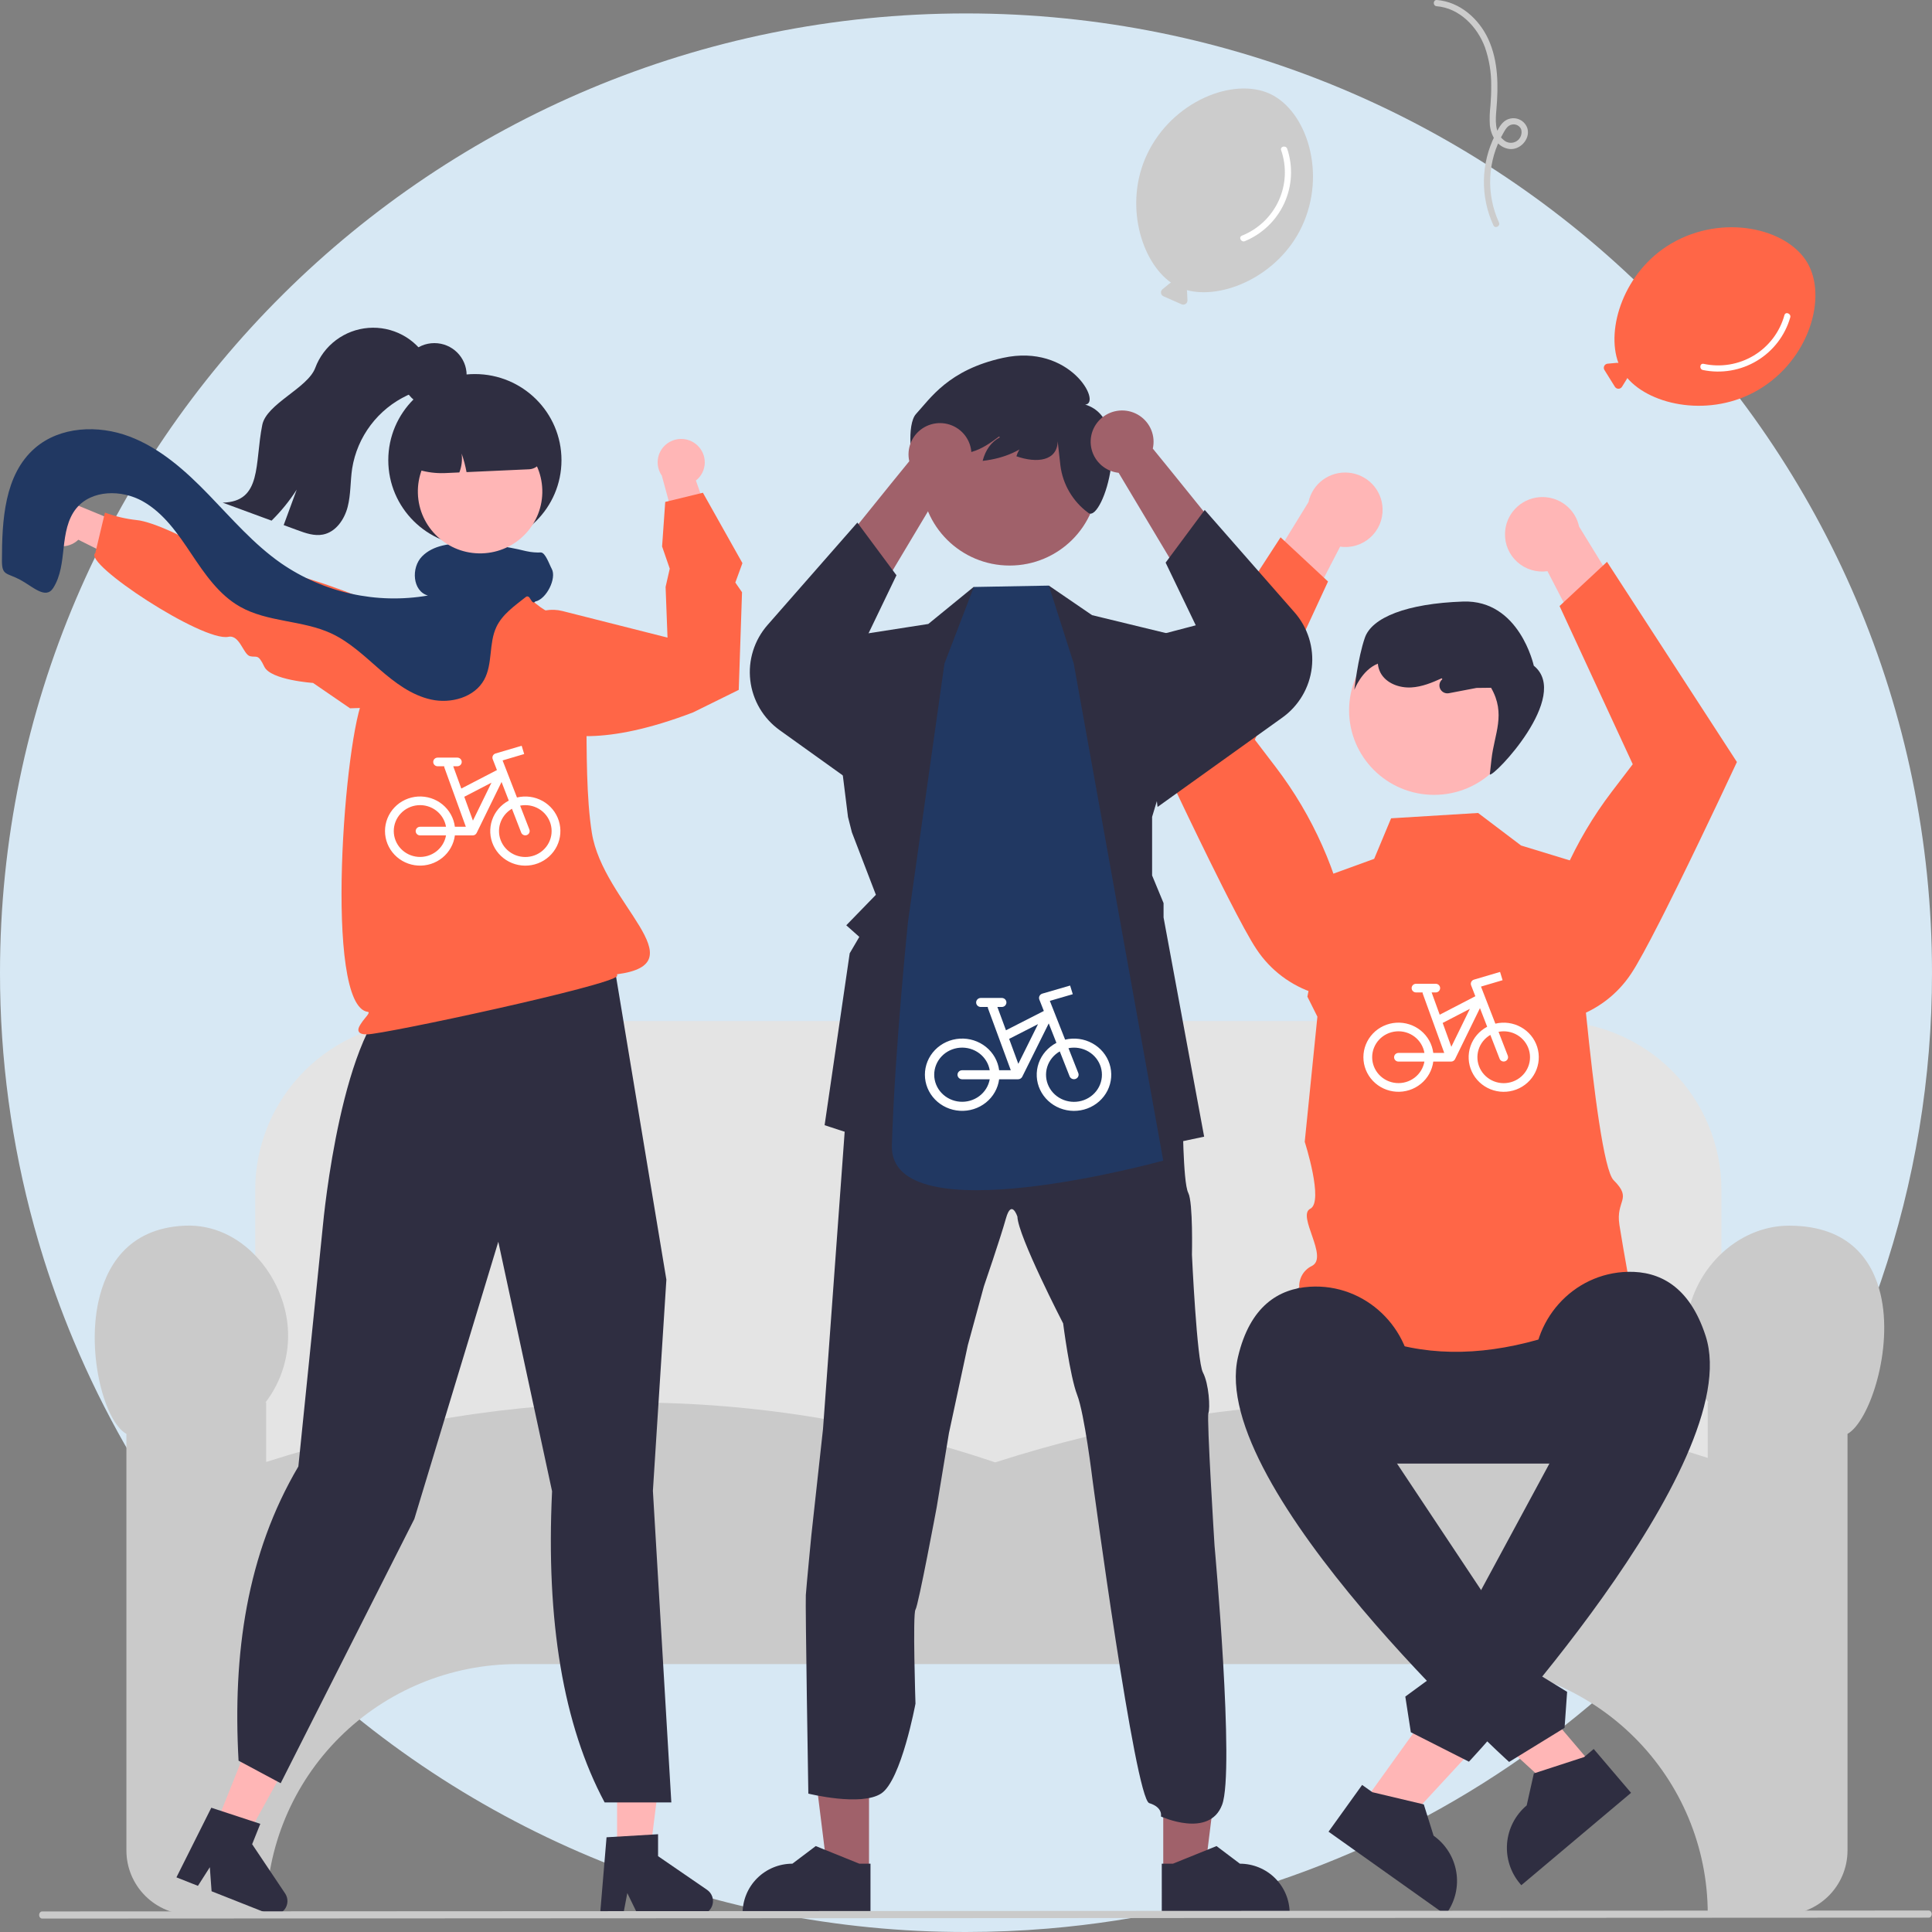 <svg width="1000" height="1000" viewBox="0 0 1000 1000" fill="none" xmlns="http://www.w3.org/2000/svg">
<rect x="0" y="0" width="1000" height="1000" fill="#808080" stroke="none"/>
<g clip-path="url(#clip0_128_650)">
<path d="M1000 503.475C1000.06 557.769 991.141 611.705 973.594 663.127C972.588 666.065 971.558 668.993 970.503 671.911C951.921 722.94 925.052 770.603 890.961 813.01C880.784 825.687 870 837.841 858.609 849.47C847.219 861.12 835.261 872.201 822.736 882.714C752.875 941.547 668.011 980.08 577.5 994.065H577.485C565.947 995.842 554.295 997.228 542.529 998.222C528.521 999.397 514.344 999.99 500 999.999C433.295 1000.09 367.25 986.875 305.781 961.149C244.311 935.424 188.667 897.707 142.145 850.234C138.876 846.914 135.656 843.545 132.485 840.127C124.586 831.622 116.987 822.852 109.689 813.818C105.592 808.735 101.593 803.574 97.692 798.334C73.667 766.102 53.678 731.089 38.166 694.064C31.55 678.295 25.773 662.192 20.858 645.822C20.503 644.661 20.163 643.501 19.823 642.341C19.083 639.843 18.368 637.331 17.678 634.804C5.91 592.008 -0.035 547.839 0 503.475C0 229.256 223.861 6.951 500 6.951C776.139 6.951 1000 229.256 1000 503.475Z" fill="#D7E8F4"/>
<path d="M901.65 845.882H120.039V713.95H132.097V615.751C132.123 592.615 141.378 570.434 157.833 554.074C174.287 537.714 196.597 528.511 219.867 528.485H803.241C826.511 528.512 848.82 537.714 865.275 554.074C881.729 570.434 890.985 592.615 891.011 615.751V713.95H901.65V845.882Z" fill="#E4E4E4"/>
<path d="M922.831 991.09H883.922V990.385C883.883 956.171 870.196 923.369 845.863 899.176C821.53 874.983 788.538 861.374 754.126 861.335H267.569C233.157 861.374 200.166 874.983 175.833 899.176C151.5 923.369 137.812 956.171 137.773 990.385V991.09H98.864C89.999 991.08 81.501 987.575 75.232 981.342C68.964 975.11 65.438 966.66 65.428 957.846V742.184C54.13 735.837 44.94 701.366 50.909 673.838C54.655 656.562 65.469 635.698 95.714 634.406C125.157 633.148 147.011 660.63 148.963 687.085C150.021 701.006 145.908 714.83 137.404 725.939H137.773V756.705C201.619 736.362 265.556 726.011 327.82 725.939C391.536 726 454.808 736.47 515.108 756.929C640.484 716.611 764.562 715.826 883.922 754.606V725.939H884.291C875.787 714.83 871.675 701.006 872.732 687.085C874.873 658.068 898.746 634.437 925.95 634.406H926.04C958.118 634.406 969.464 653.606 973.334 669.722C980.183 698.243 967.609 735.784 956.267 742.183V957.846C956.257 966.66 952.731 975.11 946.463 981.342C940.195 987.575 931.696 991.08 922.831 991.09Z" fill="#CACACA"/>
<path d="M705.445 933.381L724.227 946.72L784.913 881.043L757.193 861.357L705.445 933.381Z" fill="#FFB6B6"/>
<path d="M705.037 923.882L710.324 927.637L736.958 933.951L742.024 950.151L742.026 950.153C748.277 954.593 752.497 961.32 753.76 968.855C755.022 976.389 753.223 984.113 748.757 990.329L748.21 991.09L687.652 948.079L705.037 923.882Z" fill="#2F2E41"/>
<path d="M832.715 757.545H694.81C681.951 757.538 669.62 752.454 660.529 743.411C651.439 734.367 646.332 722.105 646.332 709.319C646.332 696.534 651.439 684.271 660.529 675.228C669.62 666.185 681.951 661.101 694.81 661.094H832.715C845.579 661.094 857.916 666.175 867.012 675.219C876.109 684.263 881.219 696.529 881.219 709.319C881.219 722.11 876.109 734.376 867.012 743.42C857.916 752.464 845.579 757.545 832.715 757.545Z" fill="#2F2E41"/>
<path d="M765.058 420.795L787.301 437.635L814.127 445.832C814.127 445.832 825.217 600.933 835.21 610.868C845.203 620.803 836.19 621.07 838.198 633.977C840.206 646.884 845.087 673.341 845.087 673.341C777.635 708.841 719.485 709.793 672.776 668.252C672.178 665.682 672.482 662.987 673.636 660.612C674.791 658.237 676.727 656.326 679.123 655.196C687.817 650.609 671.109 629.204 678.214 625.624C685.318 622.045 675.326 590.997 675.326 590.997L681.881 526.218L676.702 515.863L689.341 452.502L711.271 444.539L720.031 423.554L765.058 420.795Z" fill="#FF6647"/>
<path d="M778.993 275.989C778.893 278.79 779.412 281.579 780.514 284.159C781.615 286.739 783.272 289.047 785.368 290.921C787.464 292.796 789.948 294.19 792.645 295.007C795.341 295.823 798.185 296.042 800.976 295.648L832.325 356.23L849.79 325.377L817.343 272.577C816.366 267.96 813.719 263.859 809.904 261.052C806.089 258.245 801.371 256.927 796.644 257.347C791.917 257.768 787.509 259.898 784.256 263.333C781.003 266.769 779.13 271.272 778.993 275.989H778.993Z" fill="#FFB6B6"/>
<path d="M831.784 290.808L899.022 394.421L898.8 394.897C898.546 395.443 883.32 428.139 868.567 458.085C866.295 462.697 864.035 467.244 861.841 471.598C860.895 473.477 859.962 475.317 859.044 477.117C852.848 489.263 847.434 499.302 844.202 504.07C837.054 514.852 826.412 522.879 814.043 526.818L813.732 526.897L813.435 526.774C807.385 524.236 802.385 519.723 799.261 513.981C796.136 508.238 795.073 501.609 796.246 495.185C802.079 464.2 815.074 434.987 834.208 409.851L845.108 395.566L807.228 313.684L831.784 290.808Z" fill="#FF6647"/>
<path d="M715.618 263.295C715.718 266.096 715.198 268.884 714.097 271.464C712.995 274.044 711.338 276.353 709.242 278.227C707.146 280.101 704.663 281.496 701.966 282.312C699.269 283.129 696.425 283.348 693.634 282.954L662.286 343.536L644.82 312.683L677.267 259.883C678.244 255.265 680.891 251.165 684.706 248.358C688.521 245.551 693.239 244.232 697.966 244.653C702.693 245.073 707.101 247.203 710.355 250.639C713.608 254.075 715.48 258.578 715.618 263.295H715.618Z" fill="#FFB6B6"/>
<path d="M662.824 278.115L595.586 381.727L595.808 382.204C596.062 382.75 611.288 415.445 626.041 445.392C628.313 450.004 630.574 454.55 632.767 458.904C633.713 460.783 634.646 462.623 635.564 464.424C641.761 476.57 647.174 486.608 650.406 491.377C657.554 502.159 668.196 510.185 680.565 514.124L680.876 514.204L681.173 514.081C687.223 511.542 692.223 507.03 695.348 501.287C698.472 495.545 699.536 488.915 698.362 482.491C692.53 451.506 679.534 422.293 660.401 397.158L649.5 382.872L687.38 300.99L662.824 278.115Z" fill="#FF6647"/>
<path d="M742.288 411.421C766.588 411.421 786.287 391.836 786.287 367.676C786.287 343.515 766.588 323.93 742.288 323.93C717.988 323.93 698.289 343.515 698.289 367.676C698.289 391.836 717.988 411.421 742.288 411.421Z" fill="#FFB6B6"/>
<path d="M706.448 330.095C710.066 319.629 728.078 312.37 757.279 311.36C786.48 310.351 793.886 344.565 793.886 344.565C813.38 360.288 773.07 402.381 771.12 400.865L771.997 392.956C773.449 379.857 779.619 369.636 771.772 355.984L764.238 356.07L749.948 358.802C749.057 358.972 748.135 358.847 747.323 358.444C746.511 358.042 745.855 357.385 745.456 356.576C745.056 355.766 744.936 354.848 745.113 353.963C745.29 353.079 745.755 352.277 746.436 351.681L746.566 351.566L746.242 351.067C741.207 353.363 736.02 355.492 730.517 355.814C724.325 356.176 717.556 353.726 714.59 348.31C713.799 346.821 713.315 345.189 713.167 343.512C704.818 346.828 701 357.062 701 357.062C701 357.062 702.829 340.561 706.448 330.095Z" fill="#2F2E41"/>
<path d="M825.28 914.772L807.665 929.601L741.754 869.107L767.75 847.22L825.28 914.772Z" fill="#FFB6B6"/>
<path d="M844.229 927.965L787.434 975.781L786.825 975.067C781.861 969.237 779.429 961.686 780.064 954.074C780.699 946.462 784.349 939.413 790.212 934.476L790.213 934.475L793.922 917.915L819.944 909.445L824.902 905.271L844.229 927.965Z" fill="#2F2E41"/>
<path d="M716.422 747.5L730.981 716.108C730.818 687.474 706.711 664.22 677.968 666.014C661.961 667.014 646.973 675.915 640.78 702.371C624.856 770.401 781.104 911.972 781.104 911.972L809.815 894.331L811.138 875.695L795.059 865.841L795.045 849.948L779.713 842.717L716.422 747.5Z" fill="#2F2E41"/>
<path d="M812.07 738.854L794.074 712.545C791.869 683.995 813.971 658.849 842.765 658.287C858.8 657.975 874.474 665.621 882.834 691.481C904.33 757.979 760.319 911.844 760.319 911.844L730.247 896.61L727.387 878.145L742.596 867.01L741.296 851.169L755.978 842.71L812.07 738.854Z" fill="#2F2E41"/>
<path d="M449.801 968.765L428.279 968.764L418.039 886.221L449.806 886.223L449.801 968.765Z" fill="#A0616A"/>
<path d="M450.563 991.091L384.375 991.088V990.256C384.375 983.463 387.09 976.948 391.921 972.145C396.752 967.341 403.305 964.643 410.137 964.642H410.139L422.229 955.523L444.786 964.644L450.564 964.644L450.563 991.091Z" fill="#2F2E41"/>
<path d="M602.096 968.765L623.618 968.764L633.856 886.221L602.09 886.223L602.096 968.765Z" fill="#A0616A"/>
<path d="M601.337 991.091L667.524 991.088V990.256C667.524 983.463 664.81 976.948 659.978 972.145C655.147 967.341 648.595 964.643 641.762 964.642H641.761L629.671 955.523L607.114 964.644L601.336 964.644L601.337 991.091Z" fill="#2F2E41"/>
<path d="M417.096 825.565C417.414 820.855 419.941 794.808 419.941 794.808L425.995 739.568L436.665 593.139L437.361 583.554L493.254 572.885L531.453 554.677L576.857 569.108L612.212 582.29C612.212 582.29 612.272 587.933 612.545 594.749C612.908 603.673 613.543 614.612 615.057 617.456C617.584 622.482 616.949 649.463 616.949 649.463C616.949 649.463 619.461 704.356 622.624 710.375C625.788 716.394 626.423 728.929 625.47 731.442C624.516 733.955 628.633 799.879 628.633 799.879C628.633 799.879 639.198 916.539 632.569 934.13C625.94 951.721 600.891 940.198 600.891 940.198C600.891 940.198 602.102 935.503 594.837 933.291C587.572 931.079 565.446 765.66 565.446 765.66C565.446 765.66 561.329 731.743 557.545 722.022C553.762 712.302 550.281 684.99 550.281 684.99C550.281 684.99 526.913 639.787 526.61 629.735C526.61 629.735 523.553 620.33 520.662 630.683C517.772 641.036 509.251 665.834 509.251 665.834L500.942 696.291L491.165 741.795L484.839 780.106C484.839 780.106 475.364 830.952 473.851 833.149C472.337 835.346 473.851 881.798 473.851 881.798C473.851 881.798 466.526 921.358 456.174 928.265C445.822 935.172 418.395 928.375 418.395 928.375C418.395 928.375 416.778 830.275 417.096 825.565Z" fill="#2F2E41"/>
<path d="M440.938 430.805L453.363 463.153L438.032 478.928L444.782 484.932L439.803 493.423L426.817 582.398L498.01 605.734L521.983 579.755L540.887 605.734L623.265 588.337L602.258 474.874V467.456L596.326 453.134V422.812L623.567 332.555L565.239 318.4L542.885 303.109L535.651 324.614L504.852 319.878L504.049 303.724L480.484 322.966L449.065 327.858L425.304 332.555L422.277 339.095L428.33 337.786L438.925 422.877L440.938 430.805Z" fill="#2F2E41"/>
<path d="M488.847 343.465L504.051 303.817L542.886 303.11L555.773 343.465L602.092 600.731C602.092 600.731 460.189 640.021 461.628 592.792C463.142 543.135 469.97 477.174 469.97 477.174L488.847 343.465Z" fill="#213862"/>
<path d="M522.6 292.727C547.866 292.727 568.348 272.362 568.348 247.241C568.348 222.12 547.866 201.756 522.6 201.756C497.334 201.756 476.852 222.12 476.852 247.241C476.852 272.362 497.334 292.727 522.6 292.727Z" fill="#A0616A"/>
<path d="M474.153 214.245C481.601 206.185 490.917 191.431 519.134 185.236C554.001 177.58 570.476 208.897 561.684 209.41C587.395 217.151 570.878 270.052 563.507 265.616C563.444 265.572 563.383 265.525 563.325 265.474C559.361 262.572 556.034 258.896 553.546 254.672C551.059 250.448 549.464 245.764 548.859 240.906L547.46 228.388C547.26 238.573 536.789 239.92 526.093 236.169C526.725 233.936 527.932 231.905 529.595 230.278C531.257 228.65 533.318 227.482 535.574 226.887C529.031 232.889 520.513 237.182 508.616 238.55C510.077 232.93 512.985 228.793 517.54 226.341L517.118 225.928C512.759 229.227 508.216 232.397 502.975 233.89C497.078 235.571 490.013 234.662 485.973 230.072C484.885 228.806 484.063 227.336 483.556 225.748C484.429 233.815 478.988 243.022 474.761 241.441C471.244 240.762 469.195 219.611 474.153 214.245Z" fill="#2F2E41"/>
<path d="M579.008 244.734L620.614 314.33L651.366 299.889C651.366 299.889 598.376 234.087 596.688 232.194C597.411 228.995 597.14 225.654 595.912 222.612C594.683 219.57 592.555 216.97 589.808 215.157C587.061 213.344 583.825 212.402 580.529 212.457C577.232 212.512 574.03 213.561 571.346 215.465C568.662 217.369 566.622 220.038 565.497 223.119C564.372 226.201 564.214 229.549 565.044 232.721C565.875 235.894 567.654 238.741 570.148 240.886C572.641 243.031 575.73 244.373 579.008 244.734Z" fill="#A0616A"/>
<path d="M599.152 417.682L663.723 371.432C667.936 368.415 671.469 364.557 674.096 360.105C676.724 355.652 678.388 350.704 678.983 345.576C679.577 340.448 679.089 335.253 677.549 330.323C676.009 325.393 673.452 320.837 670.04 316.946L623.569 263.944L603.325 291.22L618.928 323.658L588.715 331.58L599.152 417.682Z" fill="#2F2E41"/>
<path d="M488.323 251.275L446.717 320.871L415.965 306.431C415.965 306.431 468.954 240.628 470.643 238.735C469.92 235.536 470.19 232.195 471.419 229.153C472.647 226.111 474.776 223.511 477.523 221.698C480.269 219.885 483.505 218.943 486.802 218.998C490.099 219.053 493.301 220.102 495.985 222.006C498.669 223.91 500.709 226.579 501.834 229.66C502.959 232.742 503.117 236.09 502.286 239.262C501.456 242.435 499.676 245.282 497.183 247.427C494.69 249.572 491.6 250.914 488.323 251.275Z" fill="#A0616A"/>
<path d="M468.178 424.224L403.607 377.974C399.394 374.957 395.861 371.099 393.233 366.647C390.606 362.194 388.942 357.246 388.347 352.118C387.753 346.99 388.241 341.794 389.781 336.865C391.32 331.935 393.878 327.379 397.29 323.487L443.76 270.486L464.005 297.761L448.401 330.2L478.615 338.122L468.178 424.224Z" fill="#2F2E41"/>
<path d="M22.072 277.474C23.064 278.932 24.366 280.156 25.885 281.06C27.405 281.964 29.105 282.526 30.867 282.706C32.628 282.886 34.408 282.68 36.081 282.102C37.753 281.525 39.278 280.589 40.548 279.362L79.01 298.575L76.39 276.489L40.267 261.63C38.052 259.646 35.182 258.539 32.201 258.518C29.22 258.497 26.335 259.564 24.092 261.517C21.849 263.47 20.405 266.173 20.033 269.114C19.661 272.055 20.386 275.029 22.072 277.474Z" fill="#FFB6B6"/>
<path d="M181.186 366.619L162.036 353.488C162.036 353.488 140.105 352.009 136.807 345.077C133.509 338.146 132.953 340.476 129.437 339.647C125.921 338.818 124.107 328.385 118.213 329.615C104.952 332.385 42.588 291.413 49.319 286.292L54.322 265.317C59.609 267.28 65.12 268.579 70.73 269.186C79.212 269.956 99.197 279.591 102.157 282.751C105.117 285.911 110.361 284.685 117.393 286.344C124.425 288.002 126.886 299.248 138.549 296.256C154.96 292.045 239.979 332.138 249.177 335.881C259.272 339.988 266.322 352.231 266.322 352.231L263.542 363.884L181.186 366.619Z" fill="#FF6647"/>
<path d="M319.396 962.337H336.086L344.029 898.33H319.395L319.396 962.337Z" fill="#FFB6B6"/>
<path d="M313.948 950.972L340.614 949.39V960.749L365.965 978.157C367.217 979.016 368.16 980.251 368.657 981.682C369.153 983.112 369.176 984.662 368.723 986.107C368.271 987.551 367.365 988.814 366.139 989.711C364.914 990.607 363.432 991.091 361.91 991.09H330.164L324.692 979.855L322.556 991.09H310.586L313.948 950.972Z" fill="#2F2E41"/>
<path d="M110.203 948.239L125.711 954.377L156.9 897.827L134.013 888.77L110.203 948.239Z" fill="#FFB6B6"/>
<path d="M109.371 935.676L134.735 944.011L130.509 954.565L147.588 980.061C148.432 981.32 148.848 982.814 148.777 984.326C148.706 985.837 148.151 987.286 147.193 988.462C146.235 989.637 144.924 990.477 143.452 990.859C141.98 991.242 140.423 991.146 139.009 990.587L109.514 978.913L108.61 966.462L102.445 976.115L91.324 971.714L109.371 935.676Z" fill="#2F2E41"/>
<path d="M285.752 771.872L257.92 642.735L214.459 786.217L145.641 922.276L145.276 922.998L123.477 911.329C120.401 856.083 127.707 804.313 154.432 759.044L167.086 634.792C167.474 630.546 176.914 530.874 206.804 513.198L215.558 493.353L302.621 471.974L302.937 472.329C311.309 481.685 316.84 493.21 318.886 505.566L344.901 662.261L344.916 662.349L337.94 771.662L347.482 932.933H312.957C291.599 892.977 282.53 839.29 285.752 771.872Z" fill="#2F2E41"/>
<path d="M360.698 230.275C362.025 231.441 363.079 232.882 363.786 234.496C364.492 236.11 364.834 237.859 364.787 239.619C364.74 241.379 364.305 243.107 363.514 244.682C362.722 246.257 361.593 247.641 360.206 248.735L374.423 289.129L352.731 283.705L342.556 246.177C340.862 243.738 340.126 240.766 340.489 237.824C340.852 234.882 342.287 232.175 344.523 230.215C346.759 228.254 349.641 227.178 352.622 227.189C355.604 227.2 358.477 228.298 360.698 230.275H360.698Z" fill="#FFB6B6"/>
<path d="M189.896 535.396C187.551 535.396 186.22 534.939 185.704 533.959C184.947 532.52 186.26 530.64 187.781 528.463C188.841 526.946 191.938 523.929 190.415 523.744C167.319 520.94 178.406 379.365 188.415 360.651C190.449 356.848 188.297 351.015 190.587 344.562C196.843 326.939 205.382 321.523 222.393 310.735C223.774 309.859 225.212 308.945 226.707 307.991C228.641 306.755 228.533 302.658 228.419 298.32C228.293 293.499 228.162 288.512 230.537 285.396L230.692 285.193L230.941 285.135C236.688 283.814 256.014 281.362 267.46 285.153L267.618 285.206L267.736 285.323C270.455 288.026 270.703 293.262 270.942 298.326C271.138 302.483 271.324 306.408 272.862 308.113C284.622 321.146 297.96 320.892 298.095 320.889L298.756 320.87L298.821 321.523C307.066 337.126 300.611 395.072 306.342 431.067C312.164 467.635 361.887 498.764 319.311 504.29C319.402 504.431 319.453 504.594 319.458 504.761C319.464 504.929 319.422 505.095 319.34 505.241C316.767 510.02 198.733 535.396 189.896 535.396Z" fill="#FF6647"/>
<path d="M382.372 357.079L358.74 368.734C313.203 386.126 289.404 381.889 277.447 375.277C264.689 368.222 262.477 357.406 262.391 356.95L262.383 356.73L265.298 333.771C265.668 330.855 266.658 328.051 268.201 325.544C269.744 323.037 271.806 320.884 274.249 319.23C276.692 317.575 279.461 316.455 282.373 315.945C285.284 315.435 288.272 315.546 291.137 316.271L345.505 330.027L344.513 303.787L346.664 294.339L342.698 282.855L344.323 259.79L363.824 255.044L384.281 291.474L380.606 301.528L384.069 306.533L384.062 306.765L382.372 357.079Z" fill="#FF6647"/>
<path d="M998.307 992.572L21.81 993.048C21.399 993.047 21.005 992.852 20.715 992.506C20.425 992.16 20.262 991.691 20.262 991.203C20.262 990.714 20.425 990.245 20.715 989.899C21.005 989.553 21.399 989.358 21.81 989.357L998.307 988.88C998.718 988.882 999.112 989.077 999.403 989.423C999.693 989.769 999.856 990.238 999.856 990.726C999.856 991.215 999.693 991.684 999.403 992.03C999.112 992.376 998.718 992.571 998.307 992.572Z" fill="#CACACA"/>
<path d="M673.808 117.339C686.874 89.718 676.3 57.429 657.42 48.601C638.54 39.772 606.782 52.265 593.716 79.886C581.622 105.453 590.63 135.399 606.137 146.308C605.877 146.384 605.633 146.509 605.419 146.677L601.694 149.728C601.41 149.961 601.19 150.262 601.056 150.602C600.922 150.943 600.877 151.312 600.927 151.674C600.977 152.037 601.119 152.381 601.34 152.673C601.561 152.966 601.853 153.198 602.189 153.346L611.587 157.498C611.923 157.647 612.292 157.707 612.659 157.674C613.025 157.641 613.377 157.516 613.681 157.31C613.985 157.103 614.231 156.823 614.395 156.496C614.559 156.169 614.637 155.805 614.62 155.439L614.401 150.645C614.39 150.478 614.359 150.313 614.308 150.154C632.668 155.17 661.687 142.962 673.808 117.339Z" fill="#CCCCCC"/>
<path d="M663.106 77.725C666.072 86.281 665.62 95.642 661.845 103.877C658.07 112.112 651.259 118.591 642.818 121.977C640.896 122.773 642.431 125.61 644.341 124.819C653.387 121.072 660.673 114.064 664.74 105.199C668.806 96.334 669.352 86.269 666.266 77.021C665.614 75.071 662.449 75.76 663.106 77.725Z" fill="white"/>
<path d="M910.031 201.837C936.47 186.322 946.013 153.717 935.408 135.853C924.803 117.988 891.482 110.538 865.043 126.053C840.571 140.414 831.061 170.206 837.701 187.902C837.442 187.819 837.17 187.786 836.898 187.805L832.091 188.241C831.725 188.274 831.373 188.4 831.069 188.607C830.766 188.813 830.52 189.093 830.356 189.421C830.192 189.748 830.114 190.112 830.131 190.477C830.148 190.843 830.259 191.198 830.453 191.509L835.869 200.201C836.062 200.512 836.333 200.768 836.654 200.946C836.976 201.124 837.338 201.217 837.706 201.217C838.074 201.216 838.436 201.122 838.757 200.944C839.078 200.765 839.348 200.508 839.541 200.197L842.075 196.112C842.16 195.967 842.227 195.814 842.276 195.654C854.61 210.076 885.506 216.229 910.031 201.837Z" fill="#FF6647"/>
<path d="M923.616 163.106C921.223 171.838 915.55 179.322 907.767 184.015C899.984 188.707 890.687 190.25 881.793 188.325C879.753 187.906 879.416 191.109 881.442 191.525C891.04 193.492 901.031 191.778 909.411 186.728C917.791 181.677 923.941 173.663 926.627 164.293C927.192 162.316 924.186 161.114 923.616 163.106Z" fill="white"/>
<path d="M775.862 115.151C772.531 107.864 770.985 99.896 771.35 91.9C771.715 83.904 773.981 76.107 777.961 69.15C779.096 67.19 780.226 64.817 782.714 64.441C783.654 64.27 784.625 64.423 785.467 64.872C786.308 65.321 786.972 66.041 787.349 66.914C787.682 68.075 787.621 69.313 787.176 70.436C786.731 71.56 785.926 72.507 784.887 73.13C783.847 73.754 782.63 74.021 781.422 73.888C780.215 73.756 779.085 73.233 778.207 72.399C773.489 68.62 774.089 61.969 774.542 56.616C775.576 44.417 775.56 31.611 770.34 20.257C765.511 9.752 755.652 0.966 743.745 0.006C741.662 -0.161 741.544 3.057 743.617 3.224C755.426 4.176 764.666 13.849 768.591 24.435C770.808 30.809 771.911 37.513 771.852 44.257C771.889 47.718 771.729 51.179 771.46 54.63C771.053 57.993 770.947 61.386 771.143 64.769C771.698 70.288 775.056 76.207 781.059 77.088C786.66 77.911 792.129 72.087 790.614 66.552C790.249 65.356 789.591 64.268 788.698 63.386C787.806 62.505 786.708 61.858 785.502 61.502C784.296 61.147 783.02 61.094 781.789 61.35C780.558 61.605 779.41 62.16 778.447 62.965C776.344 64.711 774.977 67.71 773.778 70.106C770.155 77.315 768.204 85.24 768.07 93.298C767.936 101.356 769.622 109.341 773.004 116.665C773.892 118.541 776.748 117.022 775.862 115.151L775.862 115.151Z" fill="#CCCCCC"/>
<path d="M285.572 294.414C284.352 292.2 282.253 285.867 279.898 285.952C277.489 286.057 275.077 285.853 272.72 285.345C272.465 285.303 272.209 285.246 271.968 285.19C262.021 282.722 251.821 281.397 241.569 281.241C233.299 281.128 224.22 282.115 218.447 287.996C212.674 293.878 213.525 306.007 221.483 308.25C194.888 312.828 167.55 306.803 145.393 291.48C131.307 281.636 120.015 268.449 108.071 256.122C96.127 243.781 82.963 231.92 66.863 225.883C50.748 219.833 31.045 220.679 18.065 231.948C2.234 245.685 1.014 269.323 1 290.211C0.986 298.024 3.44 296.374 10.377 300.055C16.817 303.468 23.583 310.492 27.512 304.385C31.442 298.278 32.137 290.733 32.945 283.526C33.74 276.319 34.917 268.731 39.513 263.103C47.414 253.428 62.976 253.329 73.884 259.464C84.793 265.6 92.127 276.333 99.063 286.713C106 297.079 113.32 307.841 124.214 314.018C138.527 322.128 156.5 320.929 171.437 327.84C180.927 332.24 188.601 339.616 196.474 346.457C204.361 353.297 213 359.884 223.228 362.098C233.441 364.326 245.569 360.97 250.591 351.844C255.116 343.594 252.903 333.03 256.932 324.511C260.038 317.939 266.379 313.581 272.096 309.039C274.451 307.164 275.061 313.623 277.061 311.338C282.834 310.196 288.253 299.28 285.572 294.414Z" fill="#213862"/>
<path d="M245.799 282.744C270.554 282.744 290.622 262.791 290.622 238.179C290.622 213.566 270.554 193.613 245.799 193.613C221.044 193.613 200.977 213.566 200.977 238.179C200.977 262.791 221.044 282.744 245.799 282.744Z" fill="#2F2E41"/>
<path d="M249.407 286.422C267.19 285.921 281.197 271.182 280.693 253.501C280.189 235.82 265.365 221.893 247.582 222.394C229.799 222.895 215.791 237.634 216.295 255.315C216.799 272.996 231.623 286.923 249.407 286.422Z" fill="#FFB6B6"/>
<path d="M248.804 205.565L235.746 205.933C227.517 206.171 219.719 209.646 214.064 215.594C208.409 221.543 205.358 229.479 205.582 237.661L205.59 237.949L205.828 238.097C212.925 242.766 221.303 245.136 229.809 244.881L230.543 244.86L237.759 244.535C238.972 241.428 239.378 238.067 238.938 234.762C240.028 237.895 240.879 241.104 241.483 244.364L273.856 242.898C275.74 242.806 277.512 241.985 278.796 240.611C280.079 239.237 280.772 237.419 280.726 235.544C280.483 227.362 276.986 219.611 271.001 213.99C265.016 208.37 257.033 205.34 248.804 205.565Z" fill="#2F2E41"/>
<path d="M222.784 197.529C219.837 201.142 215.105 202.648 210.853 204.605C203.35 208.133 196.826 213.427 191.847 220.028C186.868 226.629 183.583 234.338 182.278 242.487C181.276 249.122 181.626 255.952 179.93 262.441C178.245 268.93 173.798 275.375 167.189 276.679C162.718 277.568 158.164 275.97 153.889 274.386C151.538 273.523 149.186 272.656 146.835 271.785C149.087 265.667 151.336 259.55 153.581 253.433C149.859 259.251 145.49 264.635 140.558 269.483C132.132 266.378 123.699 263.273 115.258 260.168C135.792 259.667 131.724 239.949 135.751 219.936C137.964 208.939 159.254 200.935 163.173 190.421C165.29 184.718 169.006 179.738 173.881 176.07C178.756 172.402 184.586 170.199 190.681 169.722C196.775 169.245 202.88 170.515 208.272 173.38C213.664 176.245 218.118 180.586 221.106 185.889C225.369 187.44 225.677 193.961 222.784 197.529Z" fill="#2F2E41"/>
<path d="M224.839 210.783C234.057 210.783 241.53 203.353 241.53 194.188C241.53 185.023 234.057 177.594 224.839 177.594C215.621 177.594 208.148 185.023 208.148 194.188C208.148 203.353 215.621 210.783 224.839 210.783Z" fill="#2F2E41"/>
<path fill-rule="evenodd" clip-rule="evenodd" d="M271.318 390.286L260.14 393.597L267.584 412.784C272.07 411.701 276.806 412.344 280.828 414.581C284.85 416.819 287.856 420.483 289.233 424.828C290.611 429.172 290.257 433.871 288.243 437.968C286.229 442.064 282.707 445.25 278.394 446.877C274.081 448.504 269.301 448.45 265.026 446.726C260.752 445.002 257.305 441.737 255.388 437.596C253.47 433.455 253.225 428.749 254.703 424.437C256.182 420.125 259.272 416.53 263.345 414.384L259.605 404.743L246.71 431.142C246.524 431.521 246.233 431.841 245.871 432.065C245.509 432.288 245.09 432.406 244.663 432.406H235.444C234.862 436.918 232.558 441.042 229.001 443.941C225.444 446.839 220.9 448.293 216.294 448.008C211.688 447.724 207.365 445.721 204.204 442.407C201.042 439.094 199.279 434.718 199.273 430.169C199.27 425.615 201.029 421.231 204.191 417.91C207.353 414.589 211.681 412.581 216.292 412.296C220.904 412.011 225.452 413.47 229.011 416.375C232.569 419.28 234.87 423.413 235.444 427.932H241.118L230.043 397.368C229.956 397.127 229.911 396.873 229.911 396.617H226.507C225.905 396.617 225.328 396.381 224.902 395.961C224.477 395.542 224.238 394.973 224.238 394.38C224.238 393.787 224.477 393.218 224.902 392.798C225.328 392.379 225.905 392.143 226.507 392.143H236.72C237.321 392.143 237.899 392.379 238.324 392.798C238.75 393.218 238.989 393.787 238.989 394.38C238.989 394.973 238.75 395.542 238.324 395.961C237.899 396.381 237.321 396.617 236.72 396.617H234.591L238.771 408.152L257.215 398.585L255.025 392.942C254.914 392.654 254.864 392.347 254.878 392.04C254.892 391.732 254.971 391.431 255.109 391.155C255.246 390.879 255.441 390.634 255.679 390.435C255.917 390.237 256.194 390.088 256.493 390L270.013 386.003L271.318 390.286ZM240.312 412.409L244.788 424.756L254.387 405.108L240.312 412.409ZM269.777 430.968L264.981 418.605C262.041 420.315 259.859 423.051 258.869 426.271C257.879 429.492 258.152 432.962 259.635 435.993C261.118 439.024 263.702 441.395 266.875 442.637C270.049 443.879 273.579 443.901 276.768 442.698C279.957 441.495 282.57 439.155 284.091 436.142C285.612 433.13 285.93 429.664 284.98 426.431C284.03 423.199 281.884 420.436 278.965 418.69C276.046 416.944 272.568 416.343 269.221 417.005L274.016 429.37C274.221 429.922 274.198 430.532 273.95 431.067C273.703 431.602 273.252 432.019 272.695 432.229C272.138 432.439 271.52 432.424 270.973 432.188C270.427 431.952 269.997 431.514 269.777 430.968ZM230.858 427.932H217.429C216.827 427.932 216.25 428.168 215.824 428.587C215.399 429.007 215.16 429.576 215.16 430.169C215.16 430.762 215.399 431.331 215.824 431.751C216.25 432.17 216.827 432.406 217.429 432.406H230.858C230.279 435.716 228.463 438.693 225.767 440.748C223.071 442.804 219.691 443.788 216.295 443.507C212.898 443.226 209.732 441.7 207.421 439.231C205.11 436.762 203.823 433.528 203.812 430.169C203.809 426.802 205.091 423.556 207.402 421.077C209.713 418.597 212.886 417.064 216.291 416.783C219.695 416.501 223.082 417.491 225.781 419.557C228.479 421.622 230.291 424.611 230.858 427.932Z" fill="white"/>
<path fill-rule="evenodd" clip-rule="evenodd" d="M777.736 507.348L766.558 510.659L774.002 529.846C778.488 528.763 783.224 529.406 787.246 531.643C791.268 533.881 794.274 537.545 795.651 541.89C797.029 546.234 796.675 550.933 794.661 555.03C792.647 559.126 789.125 562.312 784.812 563.939C780.499 565.566 775.719 565.512 771.444 563.788C767.17 562.064 763.723 558.799 761.806 554.658C759.888 550.517 759.643 545.811 761.121 541.499C762.6 537.187 765.69 533.592 769.763 531.446L766.023 521.805L753.128 548.204C752.942 548.583 752.651 548.903 752.289 549.127C751.927 549.35 751.508 549.468 751.081 549.468H741.862C741.28 553.98 738.976 558.104 735.419 561.003C731.862 563.901 727.318 565.355 722.712 565.07C718.106 564.786 713.783 562.783 710.622 559.469C707.46 556.156 705.697 551.78 705.691 547.231C705.688 542.677 707.446 538.293 710.609 534.972C713.771 531.651 718.099 529.643 722.71 529.358C727.322 529.073 731.87 530.532 735.429 533.437C738.987 536.342 741.288 540.475 741.862 544.994H747.536L736.461 514.43C736.374 514.189 736.329 513.935 736.329 513.679H732.925C732.323 513.679 731.746 513.443 731.32 513.024C730.895 512.604 730.656 512.035 730.656 511.442C730.656 510.849 730.895 510.28 731.32 509.86C731.746 509.441 732.323 509.205 732.925 509.205H743.138C743.739 509.205 744.317 509.441 744.742 509.86C745.168 510.28 745.407 510.849 745.407 511.442C745.407 512.035 745.168 512.604 744.742 513.024C744.317 513.443 743.739 513.679 743.138 513.679H741.009L745.189 525.214L763.633 515.647L761.443 510.004C761.332 509.716 761.281 509.409 761.296 509.102C761.31 508.795 761.389 508.493 761.527 508.217C761.664 507.941 761.858 507.696 762.097 507.497C762.335 507.299 762.612 507.15 762.911 507.062L776.431 503.065L777.736 507.348ZM746.73 529.471L751.206 541.818L760.805 522.17L746.73 529.471ZM776.195 548.03L771.399 535.667C768.459 537.377 766.277 540.113 765.287 543.333C764.297 546.554 764.57 550.024 766.053 553.055C767.536 556.086 770.12 558.457 773.293 559.699C776.467 560.941 779.997 560.963 783.186 559.76C786.375 558.557 788.988 556.217 790.509 553.204C792.03 550.192 792.348 546.726 791.398 543.493C790.448 540.261 788.302 537.498 785.383 535.752C782.464 534.006 778.986 533.405 775.639 534.067L780.434 546.432C780.639 546.984 780.616 547.594 780.368 548.129C780.121 548.664 779.67 549.081 779.113 549.291C778.556 549.501 777.938 549.486 777.391 549.25C776.845 549.014 776.415 548.576 776.195 548.03ZM737.276 544.994H723.847C723.245 544.994 722.668 545.23 722.242 545.649C721.817 546.069 721.578 546.638 721.578 547.231C721.578 547.824 721.817 548.393 722.242 548.813C722.668 549.232 723.245 549.468 723.847 549.468H737.276C736.697 552.778 734.881 555.755 732.185 557.81C729.489 559.866 726.109 560.85 722.713 560.569C719.316 560.288 716.15 558.762 713.839 556.293C711.528 553.824 710.241 550.59 710.23 547.231C710.227 543.864 711.508 540.618 713.82 538.139C716.131 535.659 719.304 534.126 722.708 533.845C726.113 533.563 729.5 534.553 732.199 536.619C734.897 538.684 736.709 541.673 737.276 544.994Z" fill="white"/>
<path fill-rule="evenodd" clip-rule="evenodd" d="M555.27 514.595L543.394 518.056L551.303 538.115C556.069 536.983 561.101 537.655 565.374 539.994C569.648 542.333 572.841 546.164 574.305 550.706C575.768 555.248 575.392 560.161 573.253 564.443C571.113 568.726 567.371 572.057 562.788 573.758C558.205 575.459 553.126 575.403 548.585 573.6C544.044 571.797 540.382 568.384 538.344 564.055C536.306 559.726 536.046 554.806 537.617 550.298C539.188 545.789 542.471 542.031 546.799 539.788L542.825 529.709L529.124 557.308C528.926 557.704 528.617 558.038 528.233 558.272C527.848 558.506 527.403 558.629 526.949 558.629H517.154C516.535 563.346 514.087 567.658 510.308 570.688C506.528 573.718 501.701 575.238 496.807 574.941C491.913 574.643 487.32 572.549 483.961 569.085C480.602 565.62 478.729 561.046 478.723 556.29C478.719 551.529 480.587 546.946 483.947 543.474C487.307 540.002 491.905 537.903 496.805 537.605C501.705 537.307 506.538 538.832 510.319 541.869C514.1 544.906 516.544 549.227 517.154 553.952H523.182L511.415 521.999C511.322 521.746 511.275 521.481 511.275 521.213H507.658C507.019 521.213 506.405 520.966 505.953 520.528C505.501 520.089 505.247 519.495 505.247 518.874C505.247 518.254 505.501 517.659 505.953 517.221C506.405 516.782 507.019 516.536 507.658 516.536H518.509C519.149 516.536 519.762 516.782 520.214 517.221C520.666 517.659 520.921 518.254 520.921 518.874C520.921 519.495 520.666 520.089 520.214 520.528C519.762 520.966 519.149 521.213 518.509 521.213H516.247L520.689 533.272L540.286 523.271L537.959 517.371C537.84 517.07 537.787 516.749 537.802 516.428C537.818 516.107 537.901 515.792 538.048 515.503C538.194 515.215 538.4 514.958 538.653 514.751C538.907 514.543 539.201 514.388 539.519 514.296L553.883 510.117L555.27 514.595ZM522.326 537.723L527.081 550.631L537.281 530.09L522.326 537.723ZM553.632 557.125L548.537 544.2C545.413 545.988 543.095 548.849 542.043 552.216C540.991 555.583 541.281 559.21 542.857 562.379C544.432 565.548 547.178 568.027 550.55 569.325C553.921 570.624 557.673 570.646 561.061 569.389C564.449 568.131 567.226 565.685 568.842 562.535C570.458 559.386 570.795 555.762 569.786 552.383C568.777 549.003 566.496 546.115 563.395 544.29C560.293 542.465 556.598 541.836 553.042 542.528L558.137 555.455C558.355 556.032 558.33 556.67 558.067 557.229C557.804 557.788 557.325 558.225 556.733 558.444C556.141 558.664 555.484 558.648 554.904 558.401C554.324 558.155 553.867 557.696 553.632 557.125ZM512.281 553.952H498.013C497.374 553.952 496.76 554.198 496.308 554.637C495.856 555.075 495.602 555.67 495.602 556.29C495.602 556.91 495.856 557.505 496.308 557.944C496.76 558.382 497.374 558.629 498.013 558.629H512.281C511.667 562.09 509.737 565.202 506.872 567.351C504.007 569.499 500.416 570.528 496.808 570.235C493.199 569.941 489.835 568.346 487.38 565.764C484.924 563.183 483.556 559.802 483.545 556.29C483.542 552.77 484.903 549.377 487.359 546.785C489.815 544.192 493.186 542.59 496.803 542.296C500.421 542.001 504.02 543.036 506.887 545.196C509.754 547.355 511.679 550.48 512.281 553.952Z" fill="white"/>
</g>
<defs>
<clipPath id="clip0_128_650">
<rect width="1000" height="1000" fill="white"/>
</clipPath>
</defs>
</svg>
